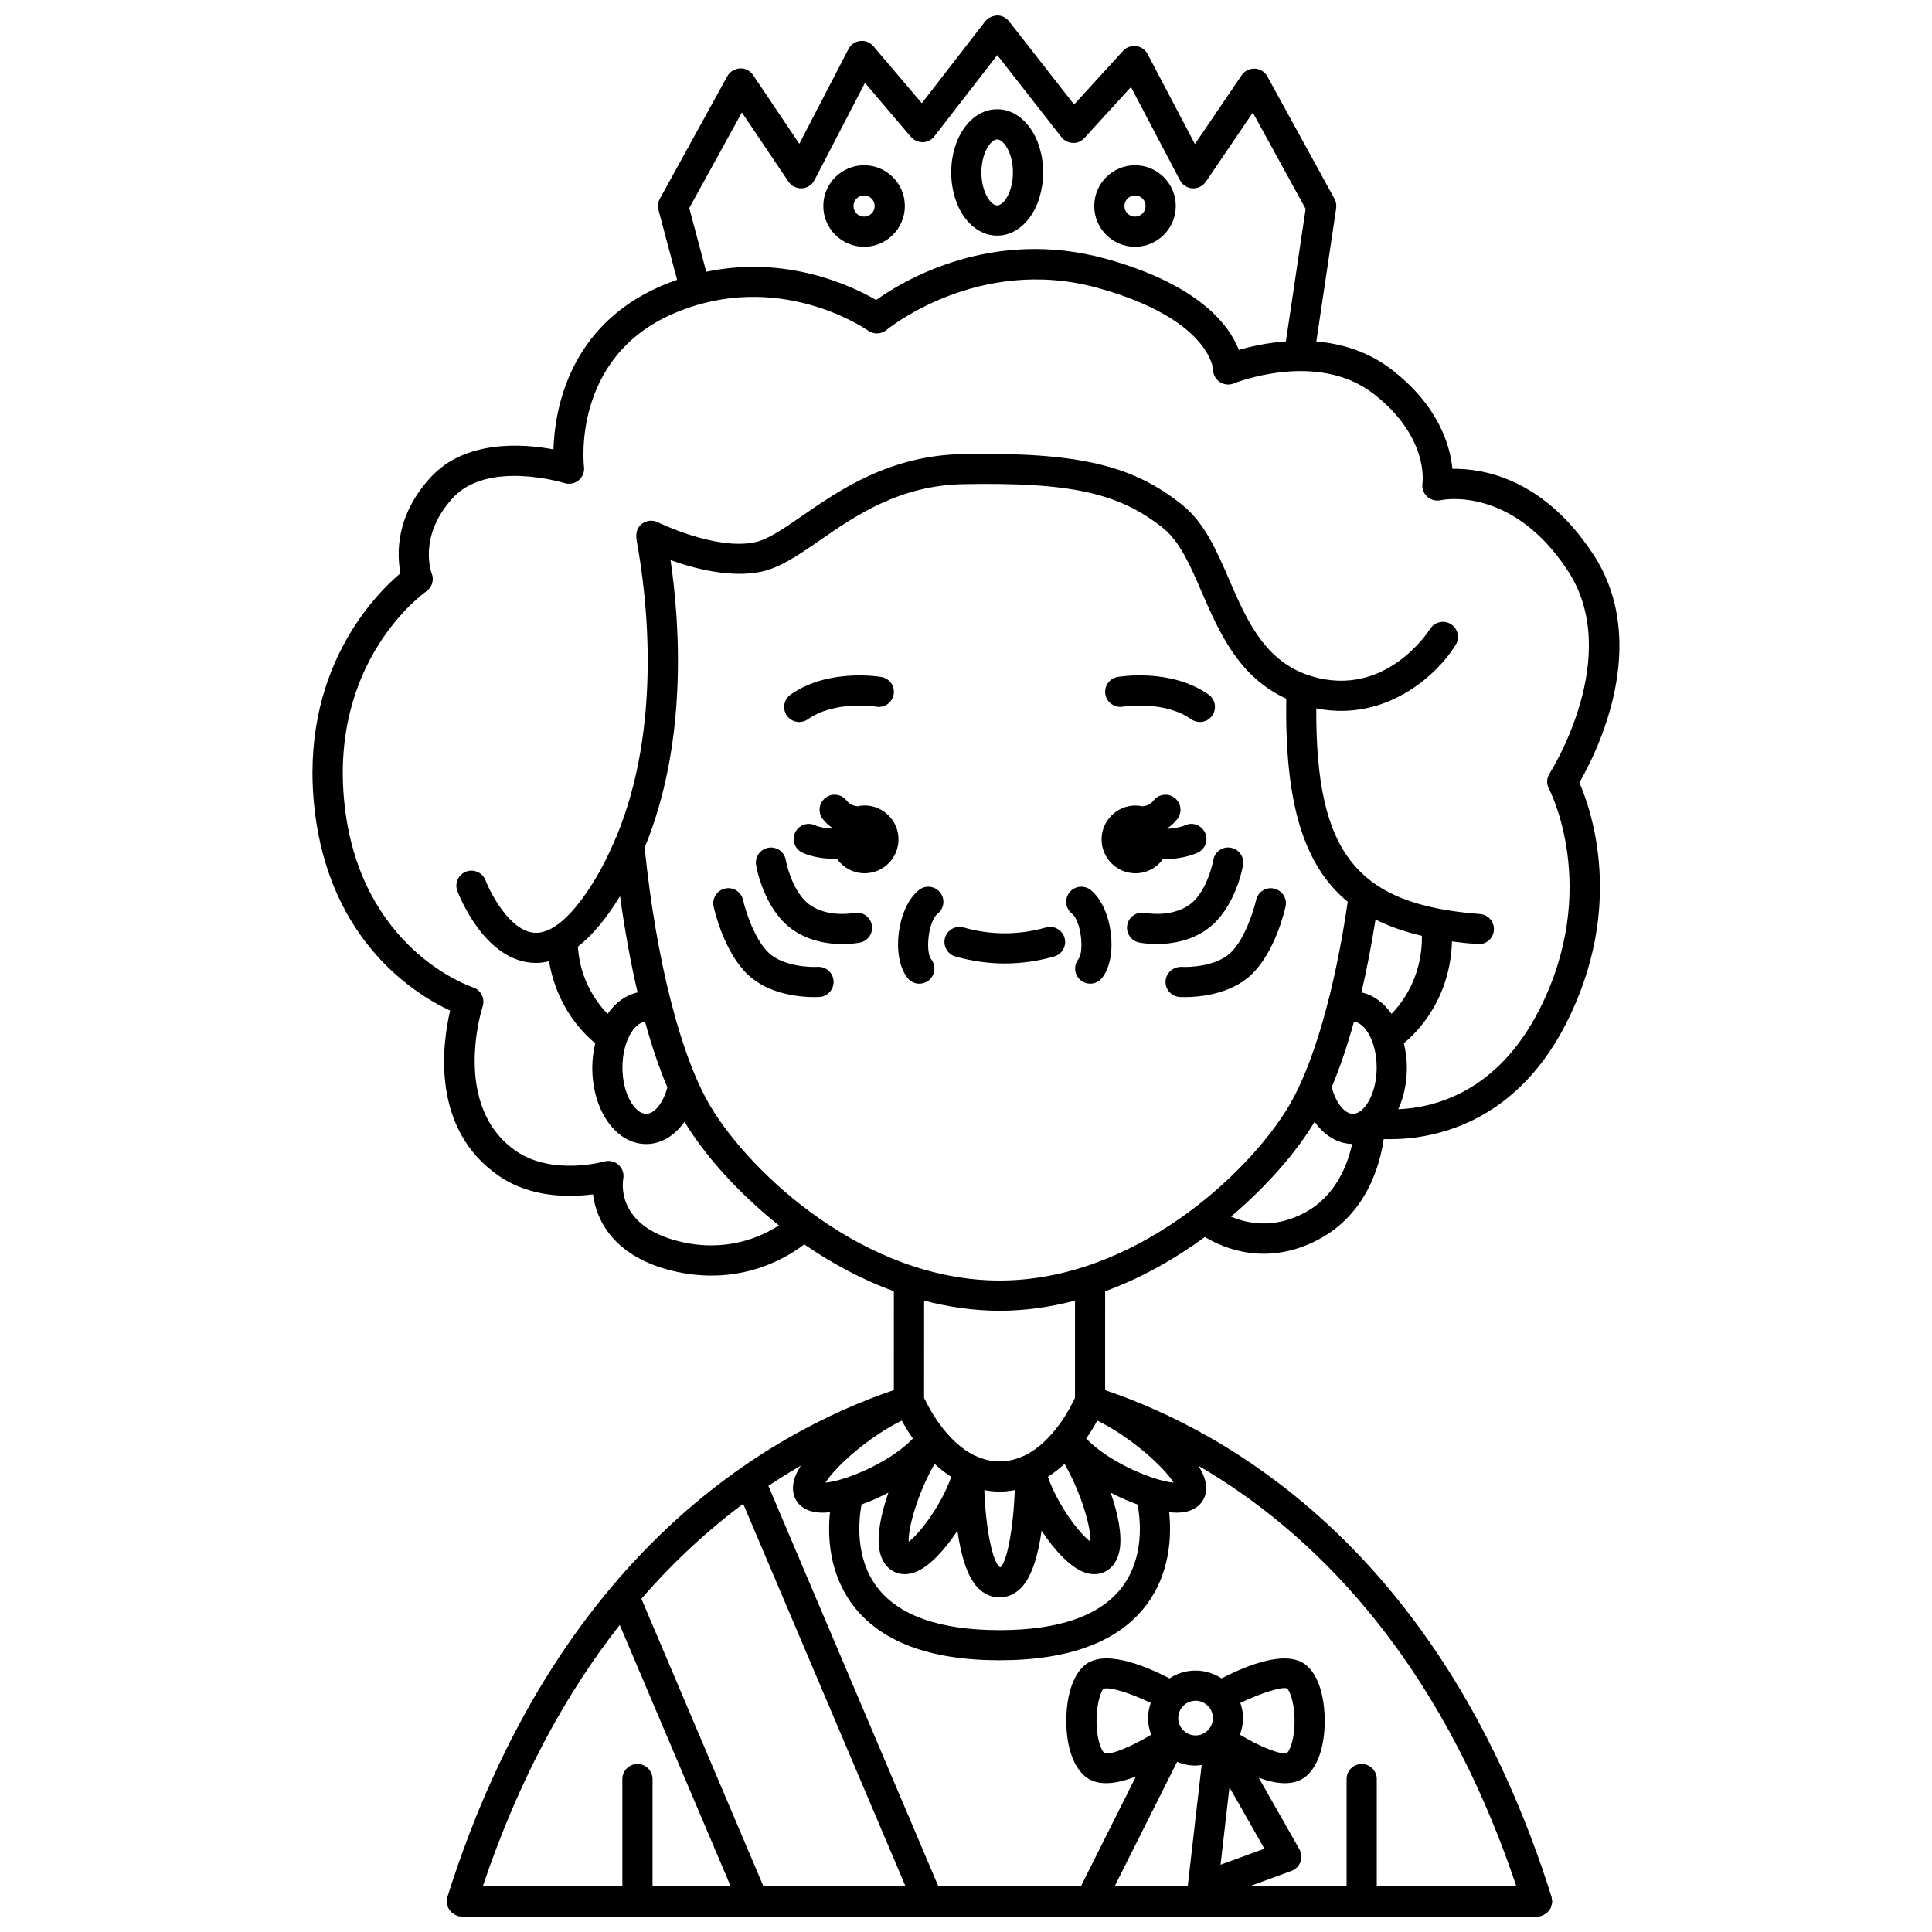 <?xml version="1.0" encoding="UTF-8"?>
<!-- Uploaded to: ICON Repo, www.svgrepo.com, Generator: ICON Repo Mixer Tools -->
<svg width="800px" height="800px" version="1.1" viewBox="144 144 512 512" xmlns="http://www.w3.org/2000/svg">
 <defs>
  <clipPath id="a">
   <path d="m226 148.09h348v503.81h-348z"/>
  </clipPath>
 </defs>
 <path d="m441.55 331.28c0.109-0.02 10.898-1.766 18.129 3.328 0.699 0.492 1.504 0.73 2.301 0.73 1.254 0 2.496-0.586 3.269-1.695 1.273-1.805 0.84-4.297-0.965-5.574-9.977-7.035-23.527-4.766-24.098-4.672-2.172 0.379-3.621 2.441-3.25 4.613 0.375 2.18 2.465 3.637 4.613 3.269z"/>
 <path d="m355.81 335.34c0.797 0 1.598-0.238 2.301-0.73 7.188-5.07 17.895-3.367 18.105-3.328 2.176 0.371 4.238-1.082 4.617-3.25 0.379-2.176-1.078-4.25-3.25-4.625-0.57-0.098-14.102-2.356-24.078 4.672-1.805 1.273-2.238 3.766-0.965 5.574 0.773 1.098 2.008 1.688 3.269 1.688z"/>
 <path d="m397.2 397.48c4.332 1.23 8.734 1.852 13.082 1.852s8.75-0.621 13.082-1.852c2.125-0.602 3.359-2.812 2.754-4.934-0.602-2.125-2.824-3.371-4.934-2.754-7.254 2.055-14.566 2.055-21.812 0-2.113-0.613-4.336 0.633-4.934 2.754-0.598 2.121 0.637 4.332 2.762 4.934z"/>
 <path d="m384.48 403.14c0.789 1.012 1.965 1.539 3.156 1.539 0.859 0 1.727-0.277 2.461-0.848 1.738-1.359 2.047-3.875 0.688-5.609-1.598-2.051-0.77-10.117 1.723-12.109 1.723-1.379 2.004-3.898 0.629-5.617-1.379-1.727-3.894-2.008-5.621-0.629-5.738 4.586-7.438 17.637-3.035 23.273z"/>
 <path d="m429.77 398.22c-1.359 1.738-1.051 4.25 0.688 5.609 0.73 0.57 1.598 0.848 2.461 0.848 1.188 0 2.363-0.527 3.156-1.539 4.406-5.633 2.703-18.688-3.031-23.273-1.723-1.383-4.242-1.094-5.617 0.625-1.379 1.727-1.098 4.242 0.625 5.621 2.488 1.988 3.32 10.062 1.719 12.109z"/>
 <path d="m342.28 402.38c5.68 5.305 14.211 5.863 17.539 5.863 0.789 0 1.285-0.031 1.379-0.035 2.199-0.156 3.852-2.059 3.707-4.254-0.145-2.199-2.047-3.852-4.25-3.727-2.336 0.148-9.207-0.227-12.91-3.688-3.828-3.578-6.223-11.336-6.824-14.027-0.484-2.156-2.606-3.535-4.769-3.035-2.156 0.477-3.516 2.606-3.039 4.762 0.266 1.234 2.84 12.23 9.168 18.141z"/>
 <path d="m459.29 383.71c-4.859 3.547-11.664 2.25-11.812 2.227-2.16-0.43-4.266 0.938-4.723 3.09-0.457 2.16 0.926 4.277 3.086 4.738 0.176 0.039 2.039 0.414 4.723 0.414 3.688 0 8.918-0.715 13.434-4.012 7.426-5.414 9.344-16.449 9.426-16.918 0.363-2.18-1.109-4.242-3.281-4.602-2.188-0.375-4.238 1.109-4.602 3.281-0.016 0.082-1.508 8.324-6.25 11.781z"/>
 <path d="m353.79 390.18c4.519 3.293 9.75 4.012 13.434 4.012 2.68 0 4.547-0.375 4.723-0.414 2.156-0.453 3.527-2.562 3.082-4.719-0.445-2.156-2.57-3.57-4.715-3.109-0.07 0.016-6.926 1.336-11.812-2.227-3.957-2.891-5.856-9.488-6.25-11.781-0.363-2.18-2.394-3.66-4.602-3.281-2.176 0.363-3.648 2.422-3.281 4.602 0.078 0.465 1.996 11.5 9.422 16.918z"/>
 <path d="m457.14 400.23c-2.168-0.055-4.102 1.516-4.254 3.715-0.152 2.203 1.508 4.109 3.711 4.266 0.094 0.004 0.586 0.035 1.379 0.035 3.328 0 11.859-0.555 17.539-5.863 6.324-5.91 8.902-16.906 9.172-18.137 0.477-2.156-0.883-4.285-3.039-4.762-2.168-0.5-4.285 0.879-4.769 3.035-0.602 2.691-3 10.449-6.824 14.027-3.707 3.457-10.57 3.828-12.914 3.684z"/>
 <g clip-path="url(#a)">
  <path d="m566.13 290.75c-13.234-20.102-29.277-22.629-37.227-22.508-0.59-6.082-3.59-16.676-16.148-26.336-6.273-4.82-13.309-6.848-19.91-7.414l5.254-35.297c0.129-0.863-0.027-1.746-0.449-2.512l-17.781-32.422c-0.668-1.223-1.926-2.008-3.32-2.074-1.379-0.062-2.715 0.598-3.5 1.75l-12.379 18.234-12.551-23.867c-0.609-1.152-1.738-1.934-3.031-2.102-1.281-0.148-2.582 0.312-3.461 1.273l-12.977 14.219-17.25-22.055c-0.746-0.977-1.906-1.543-3.141-1.543-1.207 0.102-2.402 0.57-3.164 1.551l-16.805 21.699-12.836-15.102c-0.863-1.012-2.16-1.555-3.5-1.383-1.324 0.148-2.488 0.949-3.098 2.129l-13.027 25.113-12.254-18.207c-0.781-1.156-2.148-1.883-3.496-1.758-1.391 0.062-2.656 0.844-3.328 2.066l-17.887 32.473c-0.5 0.902-0.629 1.965-0.359 2.957l4.934 18.523c-1.387 0.488-2.785 1.004-4.199 1.613-24.543 10.609-28.246 32.895-28.57 43.324-8.051-1.508-23.289-2.664-32.551 7.414-9.387 10.207-8.953 20.465-7.981 25.395-6.922 5.848-26.855 26.074-22.785 62.449 3.949 35.297 26.957 49.297 35.938 53.465-2.074 8.848-5.207 31.566 13.141 43.961 8.441 5.711 18.672 5.523 24.719 4.731 0.875 7.199 5.852 16.516 20.844 20.219 3.758 0.926 7.285 1.316 10.562 1.316 11.98 0 20.547-5.195 24.586-8.273 7.164 4.941 15.152 9.289 23.742 12.426l-0.008 26.191c-33.059 11.23-89.66 43.371-118.31 134.32-0.062 0.199-0.031 0.398-0.062 0.602s-0.121 0.387-0.121 0.605c0 0.066 0.035 0.121 0.035 0.188 0.012 0.285 0.094 0.543 0.164 0.816 0.062 0.234 0.105 0.477 0.203 0.691 0.109 0.23 0.273 0.418 0.426 0.629 0.152 0.207 0.285 0.418 0.477 0.598 0.176 0.164 0.391 0.273 0.602 0.402 0.234 0.152 0.461 0.305 0.727 0.398 0.062 0.023 0.105 0.07 0.168 0.094 0.395 0.125 0.801 0.18 1.195 0.184h0.008 284.98c0.398 0 0.805-0.059 1.203-0.184 0.062-0.02 0.109-0.07 0.168-0.094 0.266-0.098 0.484-0.246 0.715-0.395 0.211-0.133 0.434-0.242 0.613-0.41 0.184-0.168 0.312-0.375 0.461-0.574 0.156-0.211 0.324-0.406 0.438-0.648 0.102-0.207 0.137-0.441 0.195-0.668 0.074-0.281 0.156-0.547 0.172-0.844 0.004-0.062 0.035-0.117 0.035-0.18 0-0.207-0.09-0.383-0.117-0.582-0.031-0.207 0-0.41-0.066-0.621-28.645-90.949-85.254-123.09-118.32-134.32l0.008-26.191c9.695-3.539 18.594-8.648 26.438-14.387 4.902 2.969 16.23 7.871 29.852 0.801 13.004-6.75 16.559-19.906 17.531-26.746 9.816 0.332 33.727-1.938 48.336-30.625 15.641-30.719 6.754-56.426 3.519-63.852 4.512-7.789 19.246-36.852 3.586-60.648zm-239.47-91.621 13.945-25.328 12.359 18.355c0.789 1.172 2.133 1.812 3.547 1.754 1.406-0.078 2.672-0.898 3.324-2.148l13.391-25.809 12.172 14.324c0.781 0.914 1.902 1.375 3.141 1.41 1.207-0.027 2.332-0.598 3.07-1.551l16.676-21.535 16.996 21.734c0.723 0.922 1.824 1.488 3 1.531 1.176 0.113 2.312-0.434 3.106-1.301l12.324-13.504 13 24.723c0.656 1.242 1.914 2.051 3.316 2.129 1.418 0.059 2.742-0.582 3.531-1.746l12.453-18.336 13.996 25.516-5.231 35.121c-5.039 0.375-9.426 1.379-12.457 2.258-2.512-6.414-10.41-17.262-35.211-24.137-30.164-8.363-53.609 5.695-60.93 10.91-6.309-3.68-23.699-11.977-45.016-7.481zm-18.34 182.36c1.254 9.129 2.82 17.699 4.648 25.512-3.113 0.684-5.875 2.688-7.953 5.688-2.664-2.742-4.836-6.148-6.238-9.969-0.945-2.562-1.426-5.195-1.645-7.84 3.793-2.945 7.531-7.414 11.188-13.391zm6.625 33.277c1.789 6.488 3.769 12.344 5.918 17.402-1.086 4.059-3.387 7.008-5.613 7.008-2.973 0-6.297-5.238-6.297-12.246 0-6.812 3.012-11.809 5.992-12.164zm-0.109-46.133c11.395-27.648 9.406-58.781 6.867-76.203 6.324 2.273 15.906 4.785 24.055 3.074 5.039-1.074 9.902-4.438 15.539-8.336 9.375-6.484 21.043-14.559 38.066-14.863 28.496-0.535 41.383 2.348 53.051 11.801 4.289 3.469 7.074 9.902 10.02 16.707 4.617 10.66 9.812 22.574 22.441 28.344-0.414 26.98 4.285 43.957 16.293 53.82-3.465 23.637-9.145 43.367-15.723 54.332-10.68 17.801-40.906 46.043-76.543 46.043-35.637 0-65.859-28.242-76.543-46.043-7.949-13.242-14.469-38.848-17.523-68.676zm205.98 23.363c0.066 3.578-0.527 7.234-1.809 10.723-1.402 3.824-3.578 7.223-6.242 9.961-2.082-3.004-4.856-5.008-7.973-5.688 1.406-6 2.652-12.469 3.731-19.305 3.629 1.816 7.703 3.246 12.293 4.309zm-18 22.762c3 0.332 6.019 5.344 6.019 12.172 0 7.008-3.328 12.246-6.297 12.246-2.238 0-4.555-2.984-5.629-7.074 2.137-5.043 4.117-10.855 5.906-17.344zm-61.355 149.7c-5.715 7.656-16.668 11.543-32.57 11.543-15.863 0-26.809-3.867-32.531-11.492-5.812-7.754-4.805-17.672-4.043-21.805 2.344-0.84 4.754-1.902 7.121-3.137-1.996 5.691-3.066 11.246-2.391 15.141 0.516 2.984 1.969 4.551 3.094 5.34 0.703 0.492 1.938 1.121 3.621 1.121 0.852 0 1.82-0.16 2.891-0.582 3.625-1.426 7.688-5.785 11.078-10.938 0.855 6.047 2.449 12.109 5.449 15.164 1.605 1.637 3.582 2.504 5.703 2.504 2.121 0 4.09-0.867 5.703-2.504 3-3.055 4.598-9.117 5.449-15.164 3.391 5.152 7.457 9.508 11.078 10.938 1.07 0.418 2.039 0.582 2.891 0.582 1.684 0 2.918-0.629 3.625-1.125 1.129-0.785 2.578-2.352 3.094-5.332 0.676-3.894-0.395-9.453-2.391-15.141 2.371 1.23 4.789 2.297 7.133 3.141 0.793 4.113 1.816 13.949-4.004 21.746zm-58.48-43.988c0.742 1.371 1.734 3.019 2.945 4.766-6.285 6.539-18.215 11.281-23.16 11.672 2.449-4.047 11.387-12.141 20.215-16.438zm48.871 4.758c1.211-1.746 2.199-3.391 2.941-4.762 8.832 4.297 17.777 12.395 20.223 16.441-4.949-0.395-16.879-5.137-23.164-11.68zm-5.738 6.699c4.562 8.012 7.035 16.984 6.875 20.637-3.09-2.266-8.828-10.031-11.285-17.195 1.598-1.027 3.07-2.191 4.41-3.441zm-17.039 27.438c-2.047-1.137-3.848-10.379-4.219-20.477 1.297 0.234 2.629 0.398 4.035 0.398s2.738-0.164 4.035-0.398c-0.355 10.094-2.113 19.34-3.852 20.477zm-24.27-6.801c-0.16-3.648 2.312-12.621 6.871-20.633 1.34 1.25 2.816 2.41 4.414 3.438-2.457 7.164-8.195 14.926-11.285 17.195zm-43.852-10.047 43.035 101.4h-37.656l-32.355-76.234c8.859-10.207 18.012-18.473 26.977-25.164zm-28.023 68.957c-2.207 0-4 1.789-4 4l0.004 28.441h-36.992c9.781-29.141 22.523-51.758 36.297-69.285l29.406 69.285h-20.715v-28.441c0-2.211-1.793-4-4-4zm126.45 32.441 16.57-33.004c1.504 0.637 3.156 0.988 4.887 0.988 0.551 0 1.078-0.094 1.617-0.164l-3.699 32.18zm33.328-48.629c5.469-2.606 10.977-4.352 12.355-3.848 0.773 0.648 1.945 3.719 2.016 8.242 0.066 4.523-1.035 7.981-1.988 8.855-1.547 0.633-7.121-1.586-12.504-4.828 0.516-1.375 0.836-2.848 0.836-4.402 0.004-1.414-0.281-2.75-0.715-4.019zm-7.277 4.023c0 2.535-2.062 4.594-4.594 4.594s-4.594-2.062-4.594-4.594 2.062-4.59 4.594-4.59c2.531-0.004 4.594 2.059 4.594 4.59zm-16.348 4.406c-5.367 3.246-10.914 5.484-12.383 4.898-1.074-0.957-2.176-4.414-2.106-8.938 0.066-4.523 1.242-7.59 1.836-8.117 1.559-0.621 7.016 1.078 12.535 3.723-0.434 1.273-0.719 2.606-0.719 4.023 0 1.559 0.316 3.031 0.836 4.41zm20.738 13.934 9.258 16.273-11.617 4.254zm76.031 26.266h-36.992v-28.441c0-2.211-1.793-4-4-4s-4 1.789-4 4v28.441h-25.812l11.211-4.106c1.105-0.406 1.977-1.277 2.379-2.383 0.402-1.098 0.305-2.328-0.281-3.352l-10.785-18.961c2.363 0.855 4.742 1.453 6.93 1.453 2.203 0 4.207-0.57 5.789-1.984 4.457-3.977 4.828-11.832 4.777-15.027-0.047-3.086-0.617-10.668-4.871-14.242-5.051-4.242-15.414-0.168-22.477 3.481-1.984-1.305-4.352-2.078-6.898-2.078s-4.91 0.773-6.894 2.074c-7.062-3.652-17.426-7.727-22.477-3.481-4.254 3.574-4.828 11.152-4.871 14.242-0.047 3.195 0.324 11.047 4.777 15.027 1.582 1.414 3.586 1.984 5.789 1.984 2.488 0 5.227-0.734 7.902-1.797l-14.613 29.148h-37.754l-45.047-106.14c2.91-1.945 5.781-3.727 8.605-5.371-0.707 1.105-1.25 2.164-1.59 3.144-1.004 2.891-0.34 4.918 0.391 6.117 0.844 1.387 2.656 3.062 6.465 3.199 0.168 0.004 0.336 0.008 0.512 0.008 0.609 0 1.258-0.043 1.934-0.113-0.641 6.254-0.297 16.078 5.969 24.477 7.305 9.789 20.418 14.754 38.977 14.754 18.562 0 31.672-4.965 38.98-14.758 6.266-8.398 6.609-18.219 5.969-24.473 0.676 0.07 1.324 0.113 1.934 0.113 0.172 0 0.344-0.004 0.512-0.008 3.812-0.137 5.617-1.812 6.465-3.199 0.73-1.199 1.391-3.231 0.387-6.117-0.34-0.977-0.879-2.027-1.582-3.125 29.008 16.852 63.414 49.297 84.293 111.49zm-116.97-129.48c-1.137 2.481-5.707 11.547-13.297 15.262-0.125 0.047-0.238 0.09-0.355 0.145-1.926 0.891-4.035 1.453-6.328 1.453-2.309 0-4.426-0.566-6.371-1.477-0.082-0.039-0.172-0.07-0.262-0.109-7.598-3.707-12.223-12.797-13.371-15.277l0.008-25.762c6.426 1.684 13.105 2.684 19.992 2.684s13.566-0.996 19.992-2.68zm60.613-48.922c-8.07 4.195-15.016 2.715-19.262 0.891 9.934-8.41 17.598-17.531 22.062-24.973 0.031-0.051 0.055-0.113 0.09-0.164 2.551 3.629 6.066 5.809 9.945 5.887-1.211 5.609-4.402 13.984-12.836 18.359zm62.426-53.906c-11.219 22.027-28.07 25.977-37.352 26.344 1.422-3.156 2.266-6.918 2.266-11.016 0-2.289-0.316-4.43-0.789-6.465 4.574-3.852 8.281-9.016 10.469-14.98 1.43-3.891 2.172-7.965 2.277-12.004 2.18 0.293 4.445 0.531 6.816 0.711 0.105 0.008 0.203 0.012 0.309 0.012 2.07 0 3.828-1.594 3.984-3.699 0.168-2.203-1.484-4.117-3.684-4.285-32.566-2.469-43.562-15.938-43.387-54.496 18.688 3.699 32.223-9.113 36.961-16.855 1.156-1.883 0.562-4.348-1.32-5.496-1.879-1.148-4.344-0.559-5.496 1.32-0.117 0.188-11.543 18.41-31.293 12.535-12.441-3.707-17.262-14.832-21.918-25.586-3.348-7.734-6.508-15.035-12.328-19.746-13.215-10.703-27.891-14.102-58.23-13.578-19.438 0.352-32.746 9.559-42.469 16.277-4.926 3.41-9.184 6.356-12.656 7.09-10.461 2.215-25.562-5.211-25.715-5.277-1.012-0.508-2.195-0.559-3.246-0.148-3.082 1.207-2.512 4.324-2.328 5.348 2.652 14.508 6.781 48.766-5.481 78.223-0.184 0.316-0.348 0.637-0.441 0.996-1.445 3.352-3.047 6.652-4.949 9.836-5.926 9.898-11.617 14.949-16.422 14.504-6.312-0.539-11.398-10.207-12.828-13.891-0.801-2.055-3.113-3.07-5.172-2.289-2.043 0.793-3.07 3.102-2.277 5.156 0.703 1.832 7.227 17.91 19.59 18.98 0.426 0.035 0.844 0.055 1.266 0.055 1.145 0 2.281-0.176 3.418-0.445 0.387 2.277 0.973 4.535 1.785 6.746 2.223 6.055 5.859 11.133 10.469 14.992-0.473 2.031-0.785 4.176-0.785 6.457 0 11.352 6.277 20.246 14.293 20.246 3.961 0 7.559-2.211 10.156-5.91 0.031 0.051 0.059 0.109 0.094 0.16 4.887 8.145 13.598 18.293 24.926 27.312-4.793 3.102-14.086 7.293-26.492 4.223-16.438-4.062-14.988-15.312-14.77-16.547 0.266-1.367-0.199-2.766-1.223-3.711-1.023-0.938-2.465-1.273-3.797-0.898-0.137 0.047-13.664 3.789-23.207-2.656-17.57-11.875-9.125-38.164-9.035-38.43 0.691-2.09-0.449-4.363-2.539-5.059-1.215-0.406-29.797-10.363-34.031-48.207-4.269-38.02 20.598-56.004 21.648-56.746 1.527-1.062 2.121-3.039 1.426-4.766-0.039-0.098-3.762-9.816 5.609-20.012 9.305-10.121 29.387-3.973 29.586-3.914 1.297 0.398 2.723 0.125 3.766-0.75 1.043-0.879 1.574-2.223 1.398-3.578-0.035-0.285-3.387-28.883 23.652-40.57 27.609-11.93 50.695 3.84 51.656 4.512 1.48 1.043 3.484 0.953 4.875-0.203 0.238-0.203 24.336-19.91 56.008-11.121 29.676 8.227 30.512 21.5 30.516 21.535-0.02 1.344 0.637 2.606 1.746 3.363 1.113 0.754 2.527 0.91 3.769 0.395 0.219-0.09 21.957-8.82 36.883 2.66 14.652 11.258 13.164 23.293 13.098 23.758-0.207 1.316 0.25 2.648 1.223 3.555 0.977 0.91 2.332 1.266 3.633 0.969 0.188-0.043 18.684-4.062 33.609 18.613 14.973 22.746-4.578 53.512-4.777 53.82-0.793 1.223-0.855 2.773-0.172 4.062 0.156 0.258 13.773 26.477-2.57 58.57z"/>
 </g>
 <path d="m408.26 206.44c6.828 0 12.176-7.356 12.176-16.746 0-9.387-5.352-16.746-12.176-16.746s-12.176 7.356-12.176 16.746c0.004 9.387 5.348 16.746 12.176 16.746zm0-25.496c1.664 0 4.18 3.488 4.18 8.75 0 5.262-2.516 8.75-4.18 8.75-1.664 0-4.18-3.492-4.18-8.75 0.004-5.258 2.519-8.75 4.18-8.75z"/>
 <path d="m372.99 209.4c5.957 0 10.805-4.848 10.805-10.805 0-5.957-4.848-10.805-10.805-10.805-5.957 0-10.805 4.848-10.805 10.805 0 5.957 4.848 10.805 10.805 10.805zm0-13.609c1.547 0 2.809 1.258 2.809 2.809 0 1.547-1.258 2.809-2.809 2.809-1.547 0-2.809-1.258-2.809-2.809 0.004-1.551 1.262-2.809 2.809-2.809z"/>
 <path d="m444.79 209.4c5.957 0 10.805-4.848 10.805-10.805 0-5.957-4.848-10.805-10.805-10.805s-10.805 4.848-10.805 10.805c0 5.957 4.848 10.805 10.805 10.805zm0-13.609c1.547 0 2.809 1.258 2.809 2.809 0 1.547-1.258 2.809-2.809 2.809-1.547 0-2.809-1.258-2.809-2.809 0.004-1.551 1.262-2.809 2.809-2.809z"/>
 <path d="m444.92 375.43c3.008 0 5.648-1.492 7.281-3.758 0.09 0 0.168 0.012 0.25 0.012 2.941 0 6.059-0.469 8.84-1.664 2.031-0.867 2.973-3.219 2.102-5.25-0.871-2.031-3.227-2.984-5.25-2.098-1.469 0.625-3.129 0.887-4.742 0.965-0.012-0.043-0.023-0.082-0.039-0.129 0.98-0.684 1.891-1.469 2.656-2.465 1.344-1.75 1.016-4.262-0.734-5.606-1.75-1.348-4.262-1.016-5.606 0.734-0.758 0.988-1.758 1.375-2.828 1.52-0.625-0.137-1.266-0.219-1.934-0.219-4.957 0-8.98 4.023-8.98 8.98s4.027 8.977 8.984 8.977z"/>
 <path d="m373.13 357.46c-0.664 0-1.309 0.082-1.93 0.219-1.066-0.145-2.07-0.523-2.832-1.516-1.344-1.75-3.859-2.078-5.606-0.734-1.75 1.344-2.082 3.856-0.734 5.606 0.766 0.996 1.676 1.773 2.66 2.461-0.012 0.031-0.02 0.062-0.031 0.098-1.691-0.059-3.383-0.32-4.695-0.902-2.019-0.906-4.383 0.008-5.281 2.019-0.898 2.019 0.004 4.383 2.019 5.281 2.59 1.16 5.723 1.625 8.742 1.625 0.121 0 0.234-0.016 0.355-0.02 1.625 2.309 4.297 3.828 7.336 3.828 4.957 0 8.98-4.023 8.98-8.98-0.004-4.965-4.027-8.984-8.984-8.984z"/>
</svg>